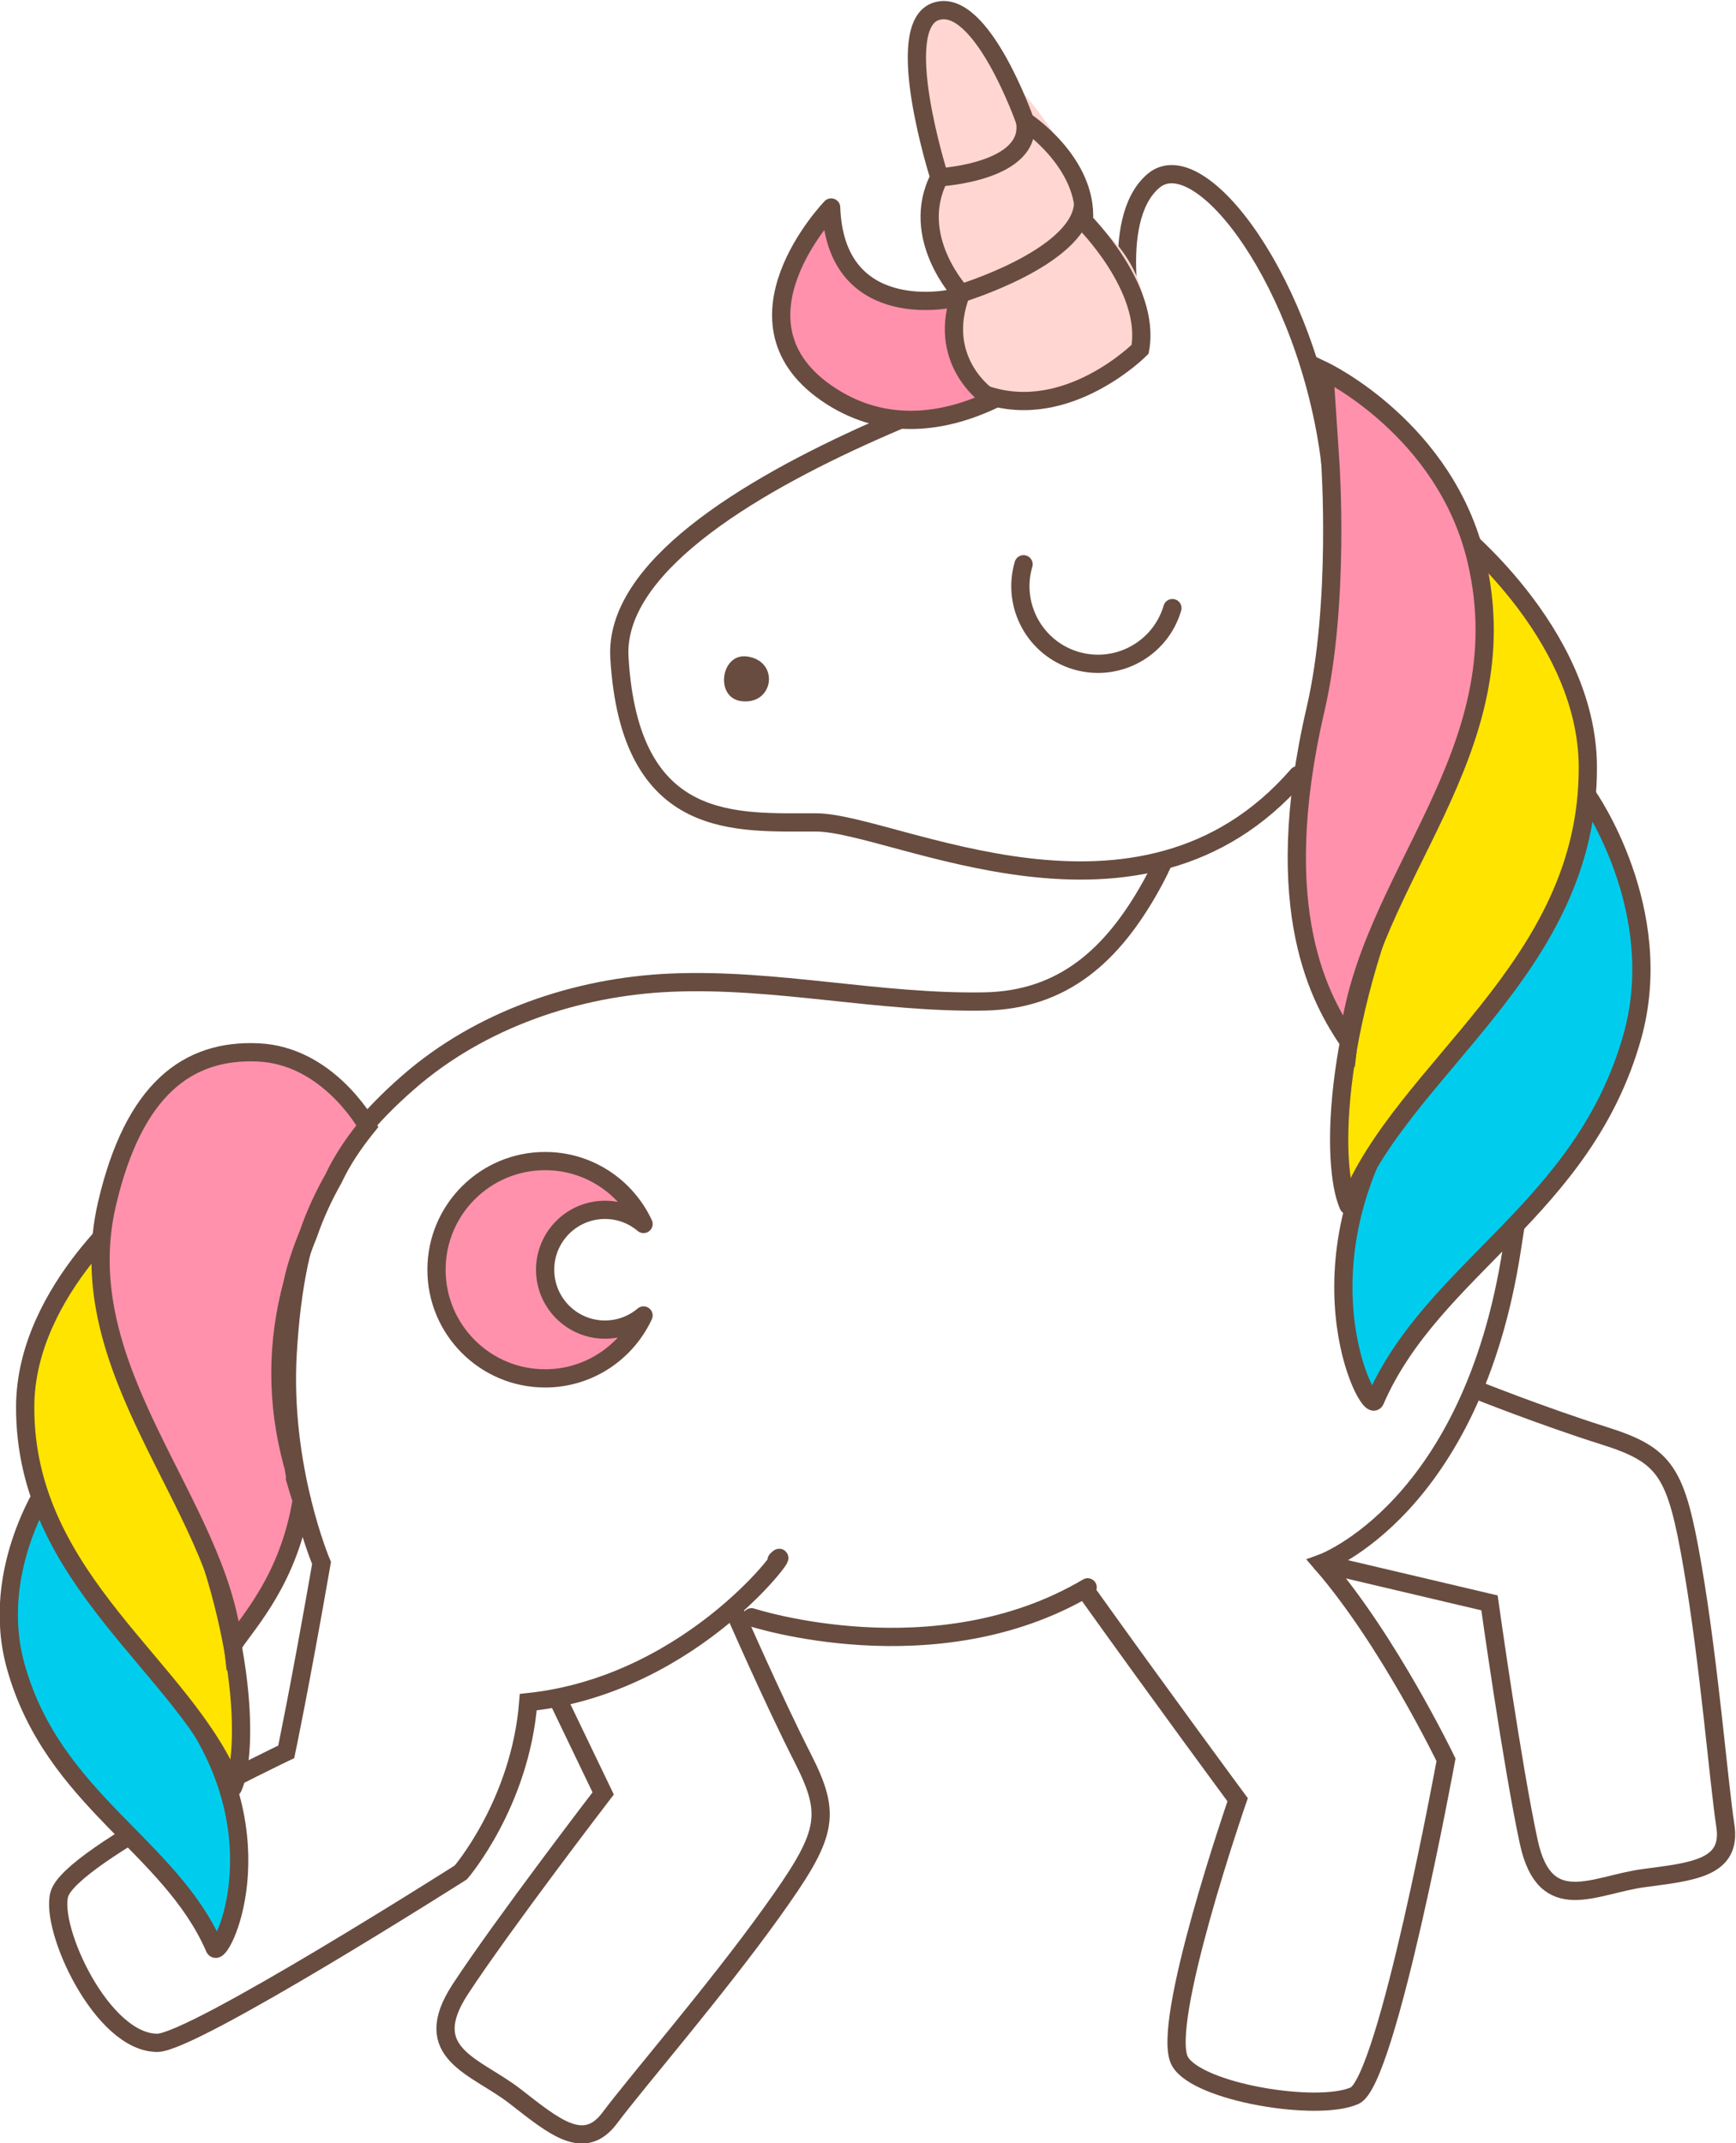 <?xml version="1.0" encoding="UTF-8"?>
<!-- Created with Inkscape (http://www.inkscape.org/) -->
<svg width="380.66" height="469.74" version="1.1" viewBox="0 0 380.66 469.74" xml:space="preserve" xmlns="http://www.w3.org/2000/svg" xmlns:cc="http://creativecommons.org/ns#" xmlns:dc="http://purl.org/dc/elements/1.1/" xmlns:rdf="http://www.w3.org/1999/02/22-rdf-syntax-ns#"><defs><clipPath id="clipPath44"><path d="m0 800h800v-800h-800z"/></clipPath></defs><g transform="matrix(1.333 0 0 -1.333 -303.25 933.35)"><g transform="translate(-8.475 6.78)" clip-path="url(#clipPath44)"><g transform="translate(427.16 551.35)"><path d="m0 0c-0.587-1.293-1.245-2.554-1.939-3.793-6.244-11.142-14.336-18.582-27.275-18.825-17.264-0.323-34.354 3.833-51.632 3.088-15.486-0.669-31.3-6.024-43.176-16.386-13.085-11.416-18.539-22.707-19.841-44.445-1.132-18.901 5.566-34.598 5.566-34.598-3.63-20.782-5.81-31.053-5.81-31.053s-35.477-16.867-37.322-23.421c-1.592-5.66 7.02-24.443 16.123-24.426 5.855 0.01 49.918 28.018 49.918 28.018s9.784 11.344 11.097 28.003c27.714 2.917 44.334 27.05 40.841 23.338" fill="none" stroke="#684c40" stroke-linecap="round" stroke-miterlimit="10" stroke-width="3"/></g><g transform="translate(414.89 431.4)"><path d="m0 0c12.269-17.163 24.666-33.937 24.666-33.937s-12.859-37.118-9.481-43.029c2.918-5.104 22.589-8.348 28.719-5.638 5.356 2.367 15.039 55.231 15.039 55.231s-9.48 19.691-20.433 32.31c0 0 24.683 8.888 31.266 51.675 6.582 42.789 9.217 52.005 9.217 52.005" fill="none" stroke="#684c40" stroke-linecap="round" stroke-miterlimit="10" stroke-width="3"/></g><g transform="translate(359.59 427.47)"><path d="m0 0s30.278-9.893 55.295 4.918" fill="none" stroke="#684c40" stroke-linecap="round" stroke-miterlimit="10" stroke-width="3"/></g><g transform="translate(478.83 464.86)"><path d="m0 0s10.777-4.312 21.016-7.544c10.238-3.234 11.856-5.929 14.55-21.556 2.695-15.627 4.311-35.566 5.389-42.571 1.077-7.005-5.389-7.544-13.473-8.622-8.083-1.078-16.166-6.467-18.86 5.928-2.694 12.394-6.467 39.338-6.467 39.338l-27.593 6.502" fill="none" stroke="#684c40" stroke-linecap="round" stroke-miterlimit="10" stroke-width="3"/></g><g transform="translate(356.78 428.46)"><path d="m0 0s6.35-14.559 11.226-24.124c4.876-9.566 4.09-12.608-5.16-25.49-9.249-12.88-22.328-28.018-26.565-33.699s-9.156-1.45-15.595 3.556c-6.438 5.006-15.947 6.987-9.002 17.601 6.945 10.613 23.505 32.199 23.505 32.199l-7.216 15.007" fill="none" stroke="#684c40" stroke-linecap="round" stroke-miterlimit="10" stroke-width="3"/></g><g transform="translate(449.45 565.94)"><path d="m0 0c-25.941-29.883-66.304-7.871-79.146-7.772-12.843 0.098-30.746-1.892-32.443 27.123-1.697 29.012 84.995 52.703 84.995 52.703s-4.842 19.112 2.847 25.665c7.69 6.553 25.409-16.88 29.091-46.159 0 0 24.222-38.405 38.003-77.094" fill="none" stroke="#684c40" stroke-linecap="round" stroke-miterlimit="10" stroke-width="3"/></g><g transform="translate(358.85 585.46)"><path d="m0 0c5.422-0.721 4.446-8.063-0.977-7.342-4.337 0.577-3.36 7.919 0.977 7.342" fill="#684c40"/></g><g transform="translate(497.16 562.47)"><path d="m0 0s13.192-18.695 7.306-39.565c-8.023-28.444-32.82-37.925-42.3-59.804-1.076-2.485-14.215 23.112 5.835 51.051 10.423 14.531 24.347 34.176 24.347 34.176z" fill="#00cded"/></g><g transform="translate(497.16 562.47)"><path d="m0 0s13.192-18.695 7.306-39.565c-8.023-28.444-32.82-37.925-42.3-59.804-1.076-2.485-14.215 23.112 5.835 51.051 10.423 14.531 24.347 34.176 24.347 34.176z" fill="none" stroke="#684c40" stroke-linecap="round" stroke-miterlimit="10" stroke-width="3"/></g><g transform="translate(474.75 606.9)"><path d="m0 0s22.28-17.237 22.413-39.512c0.196-33.181-30.631-49.592-39.382-72.201-2.918 6.564-2.918 30.631 11.668 61.991 7.541 16.215 4.973 34.787 4.973 34.787z" fill="#ffe400"/></g><g transform="translate(474.75 606.9)"><path d="m0 0s22.28-17.237 22.413-39.512c0.196-33.181-30.631-49.592-39.382-72.201-2.918 6.564-2.918 30.631 11.668 61.991 7.541 16.215 4.973 34.787 4.973 34.787z" fill="none" stroke="#684c40" stroke-linecap="round" stroke-linejoin="round" stroke-miterlimit="10" stroke-width="3"/></g><g transform="translate(453.8 632.41)"><path d="m0 0s20.012-9.532 25.066-31.225c7.365-31.604-18.162-52.025-21.078-79.008-4.376 6.563-13.181 21.14-5.405 54.64 4.044 17.417 2.408 40.687 2.408 40.687z" fill="#ff91ad"/></g><g transform="translate(453.8 632.41)"><path d="m0 0s20.012-9.532 25.066-31.225c7.365-31.604-18.162-52.025-21.078-79.008-4.376 6.563-13.181 21.14-5.405 54.64 4.044 17.417 2.408 40.687 2.408 40.687z" fill="none" stroke="#684c40" stroke-linecap="round" stroke-miterlimit="10" stroke-width="3"/></g><g transform="translate(404.34 600.62)"><path d="m0 0c-1.99-6.762 1.878-13.857 8.64-15.847 6.761-1.991 13.857 1.877 15.847 8.639" fill="none" stroke="#684c40" stroke-linecap="round" stroke-miterlimit="10" stroke-width="3"/></g><g transform="translate(325.64 466.75)"><path d="m0 0c7.178 0 13.35 4.241 16.191 10.346-1.714-1.448-3.926-2.324-6.345-2.324-5.437 0-9.845 4.408-9.845 9.846 0 5.437 4.408 9.845 9.845 9.845 2.419 0 4.631-0.875 6.345-2.323-2.841 6.104-9.013 10.345-16.191 10.345-9.868 0-17.867-7.999-17.867-17.867 0-9.869 7.999-17.868 17.867-17.868" fill="#ff91ad"/></g><g transform="translate(325.64 466.75)"><path d="m0 0c7.178 0 13.35 4.241 16.191 10.346-1.714-1.448-3.926-2.324-6.345-2.324-5.437 0-9.845 4.408-9.845 9.846 0 5.437 4.408 9.845 9.845 9.845 2.419 0 4.631-0.875 6.345-2.323-2.841 6.104-9.013 10.345-16.191 10.345-9.868 0-17.867-7.999-17.867-17.867 0-9.869 7.999-17.868 17.867-17.868z" fill="none" stroke="#684c40" stroke-linecap="round" stroke-linejoin="round" stroke-miterlimit="10" stroke-width="3"/></g><g transform="translate(393.24 644.52)"><path d="m0 0c-1.981-0.66-19.888-3.721-20.549 14.769 0 0-18.49-19.151 0-31.037 18.488-11.887 38.3 7.264 38.3 7.264z" fill="#ff91ad"/></g><g transform="translate(393.24 644.52)"><path d="m0 0c-1.981-0.66-19.888-3.721-20.549 14.769 0 0-18.49-19.151 0-31.037 18.488-11.887 38.3 7.264 38.3 7.264z" fill="none" stroke="#684c40" stroke-linecap="round" stroke-linejoin="round" stroke-miterlimit="10" stroke-width="3"/></g><g transform="translate(386.81 682.94)"><path d="m0 0c0.213-2.785 0.664-5.453 1.563-8.101 0.423-1.251 1.216-2.308 2.212-3.073 0.038-0.163 0.082-0.325 0.123-0.486-0.609-2.013-0.866-4.278-0.792-6.638-2.149-3.95-1.356-8.942 0.052-13.412 0.979-3.112 3.26-7.625 6.415-10.194-0.587-3.434 0.431-7.314 3.537-10.119 4.129-3.732 8.67-3.704 12.504-1.672 5.085-0.068 10.037 2.834 11.525 8.768 1.769 7.06-2.473 15.105-8.668 19.181-1.394 9.336-9.489 20.266-14.783 24.638-0.211 0.176-0.44 0.335-0.679 0.481-0.506 1.353-1.056 2.686-1.681 3.977-2.69 5.557-11.782 2.539-11.328-3.35" fill="#ffd6d2"/></g><g transform="translate(398.12 628.49)"><path d="m0 0s-8.197 5.904-4.068 16.694c0 0-8.633 9.238-3.564 19.064 0 0-7.96 24.923-0.513 27.301 7.448 2.379 14.609-18.061 14.609-18.061s10.375-6.79 9.683-16.48c0 0 11.082-10.982 9.246-21.039 0 0-11.946-12.024-25.393-7.479" fill="#ffd6d2"/></g><g transform="translate(398.12 628.49)"><path d="m0 0s-8.197 5.904-4.068 16.694c0 0-8.633 9.238-3.564 19.064 0 0-7.96 24.923-0.513 27.301 7.448 2.379 14.609-18.061 14.609-18.061s10.375-6.79 9.683-16.48c0 0 11.082-10.982 9.246-21.039 0 0-11.946-12.024-25.393-7.479z" fill="none" stroke="#684c40" stroke-linecap="round" stroke-miterlimit="10" stroke-width="3"/></g><g transform="translate(394.05 645.18)"><path d="m0 0s18.998 5.753 20.058 14.298" fill="#ffd6d2" stroke="#684c40" stroke-linecap="round" stroke-miterlimit="10" stroke-width="3"/></g><g transform="translate(390.49 664.25)"><path d="m0 0s15.512 0.851 14.096 9.239" fill="#ffd6d2" stroke="#684c40" stroke-linecap="round" stroke-miterlimit="10" stroke-width="3"/></g><g transform="translate(244.23 449.9)"><path d="m0 0s-10.199-14.453-5.648-30.589c6.203-21.99 25.373-29.319 32.702-46.234 0.833-1.922 10.99 17.867-4.51 39.468-8.058 11.234-18.823 26.421-18.823 26.421z" fill="#00cded"/></g><g transform="translate(244.23 449.9)"><path d="m0 0s-10.199-14.453-5.648-30.589c6.203-21.99 25.373-29.319 32.702-46.234 0.833-1.922 10.99 17.867-4.51 39.468-8.058 11.234-18.823 26.421-18.823 26.421z" fill="none" stroke="#684c40" stroke-linecap="round" stroke-miterlimit="10" stroke-width="3"/></g><g transform="translate(259.57 496.5)"><path d="m0 0s-19.343-14.965-19.458-34.303c-0.171-28.806 26.592-43.054 34.19-62.682 2.533 5.698 2.533 26.591-10.13 53.818-6.547 14.077-4.318 30.2-4.318 30.2z" fill="#ffe400"/></g><g transform="translate(259.57 496.5)"><path d="m0 0s-19.343-14.965-19.458-34.303c-0.171-28.806 26.592-43.054 34.19-62.682 2.533 5.698 2.533 26.591-10.13 53.818-6.547 14.077-4.318 30.2-4.318 30.2z" fill="none" stroke="#684c40" stroke-linecap="round" stroke-linejoin="round" stroke-miterlimit="10" stroke-width="3"/></g><g transform="translate(284.63 449.83)"><path d="m0 0c-0.121 0.832-0.252 1.643-0.389 2.44-0.052 0.183-0.114 0.362-0.164 0.545-2.647 9.848-2.647 19.696 0 29.543 0.53 2.605 1.521 5.461 2.647 8.224 1.071 3.125 2.478 6.148 4.118 9.052 0.04 0.085 0.084 0.175 0.123 0.258 1.323 2.768 3.06 5.333 4.979 7.766 0.062 0.082 0.124 0.159 0.186 0.229 0.09 0.113 0.183 0.225 0.275 0.339-0.4 0.713-6.668 11.597-17.934 12.125-11.648 0.546-20.516-6.072-24.904-24.905-6.394-27.437 18.202-49.074 20.734-72.5 2.545 3.818 9.204 10.838 11.299 23.793-0.346 1.018-0.676 2.043-0.97 3.091" fill="#ff91ad"/></g><g transform="translate(284.63 449.83)"><path d="m0 0c-0.121 0.832-0.252 1.643-0.389 2.44-0.052 0.183-0.114 0.362-0.164 0.545-2.647 9.848-2.647 19.696 0 29.543 0.53 2.605 1.521 5.461 2.647 8.224 1.071 3.125 2.478 6.148 4.118 9.052 0.04 0.085 0.084 0.175 0.123 0.258 1.323 2.768 3.06 5.333 4.979 7.766 0.062 0.082 0.124 0.159 0.186 0.229 0.09 0.113 0.183 0.225 0.275 0.339-0.4 0.713-6.668 11.597-17.934 12.125-11.648 0.546-20.516-6.072-24.904-24.905-6.394-27.437 18.202-49.074 20.734-72.5 2.545 3.818 9.204 10.838 11.299 23.793-0.346 1.018-0.676 2.043-0.97 3.091z" fill="none" stroke="#684c40" stroke-linecap="round" stroke-miterlimit="10" stroke-width="3"/></g></g></g></svg>
